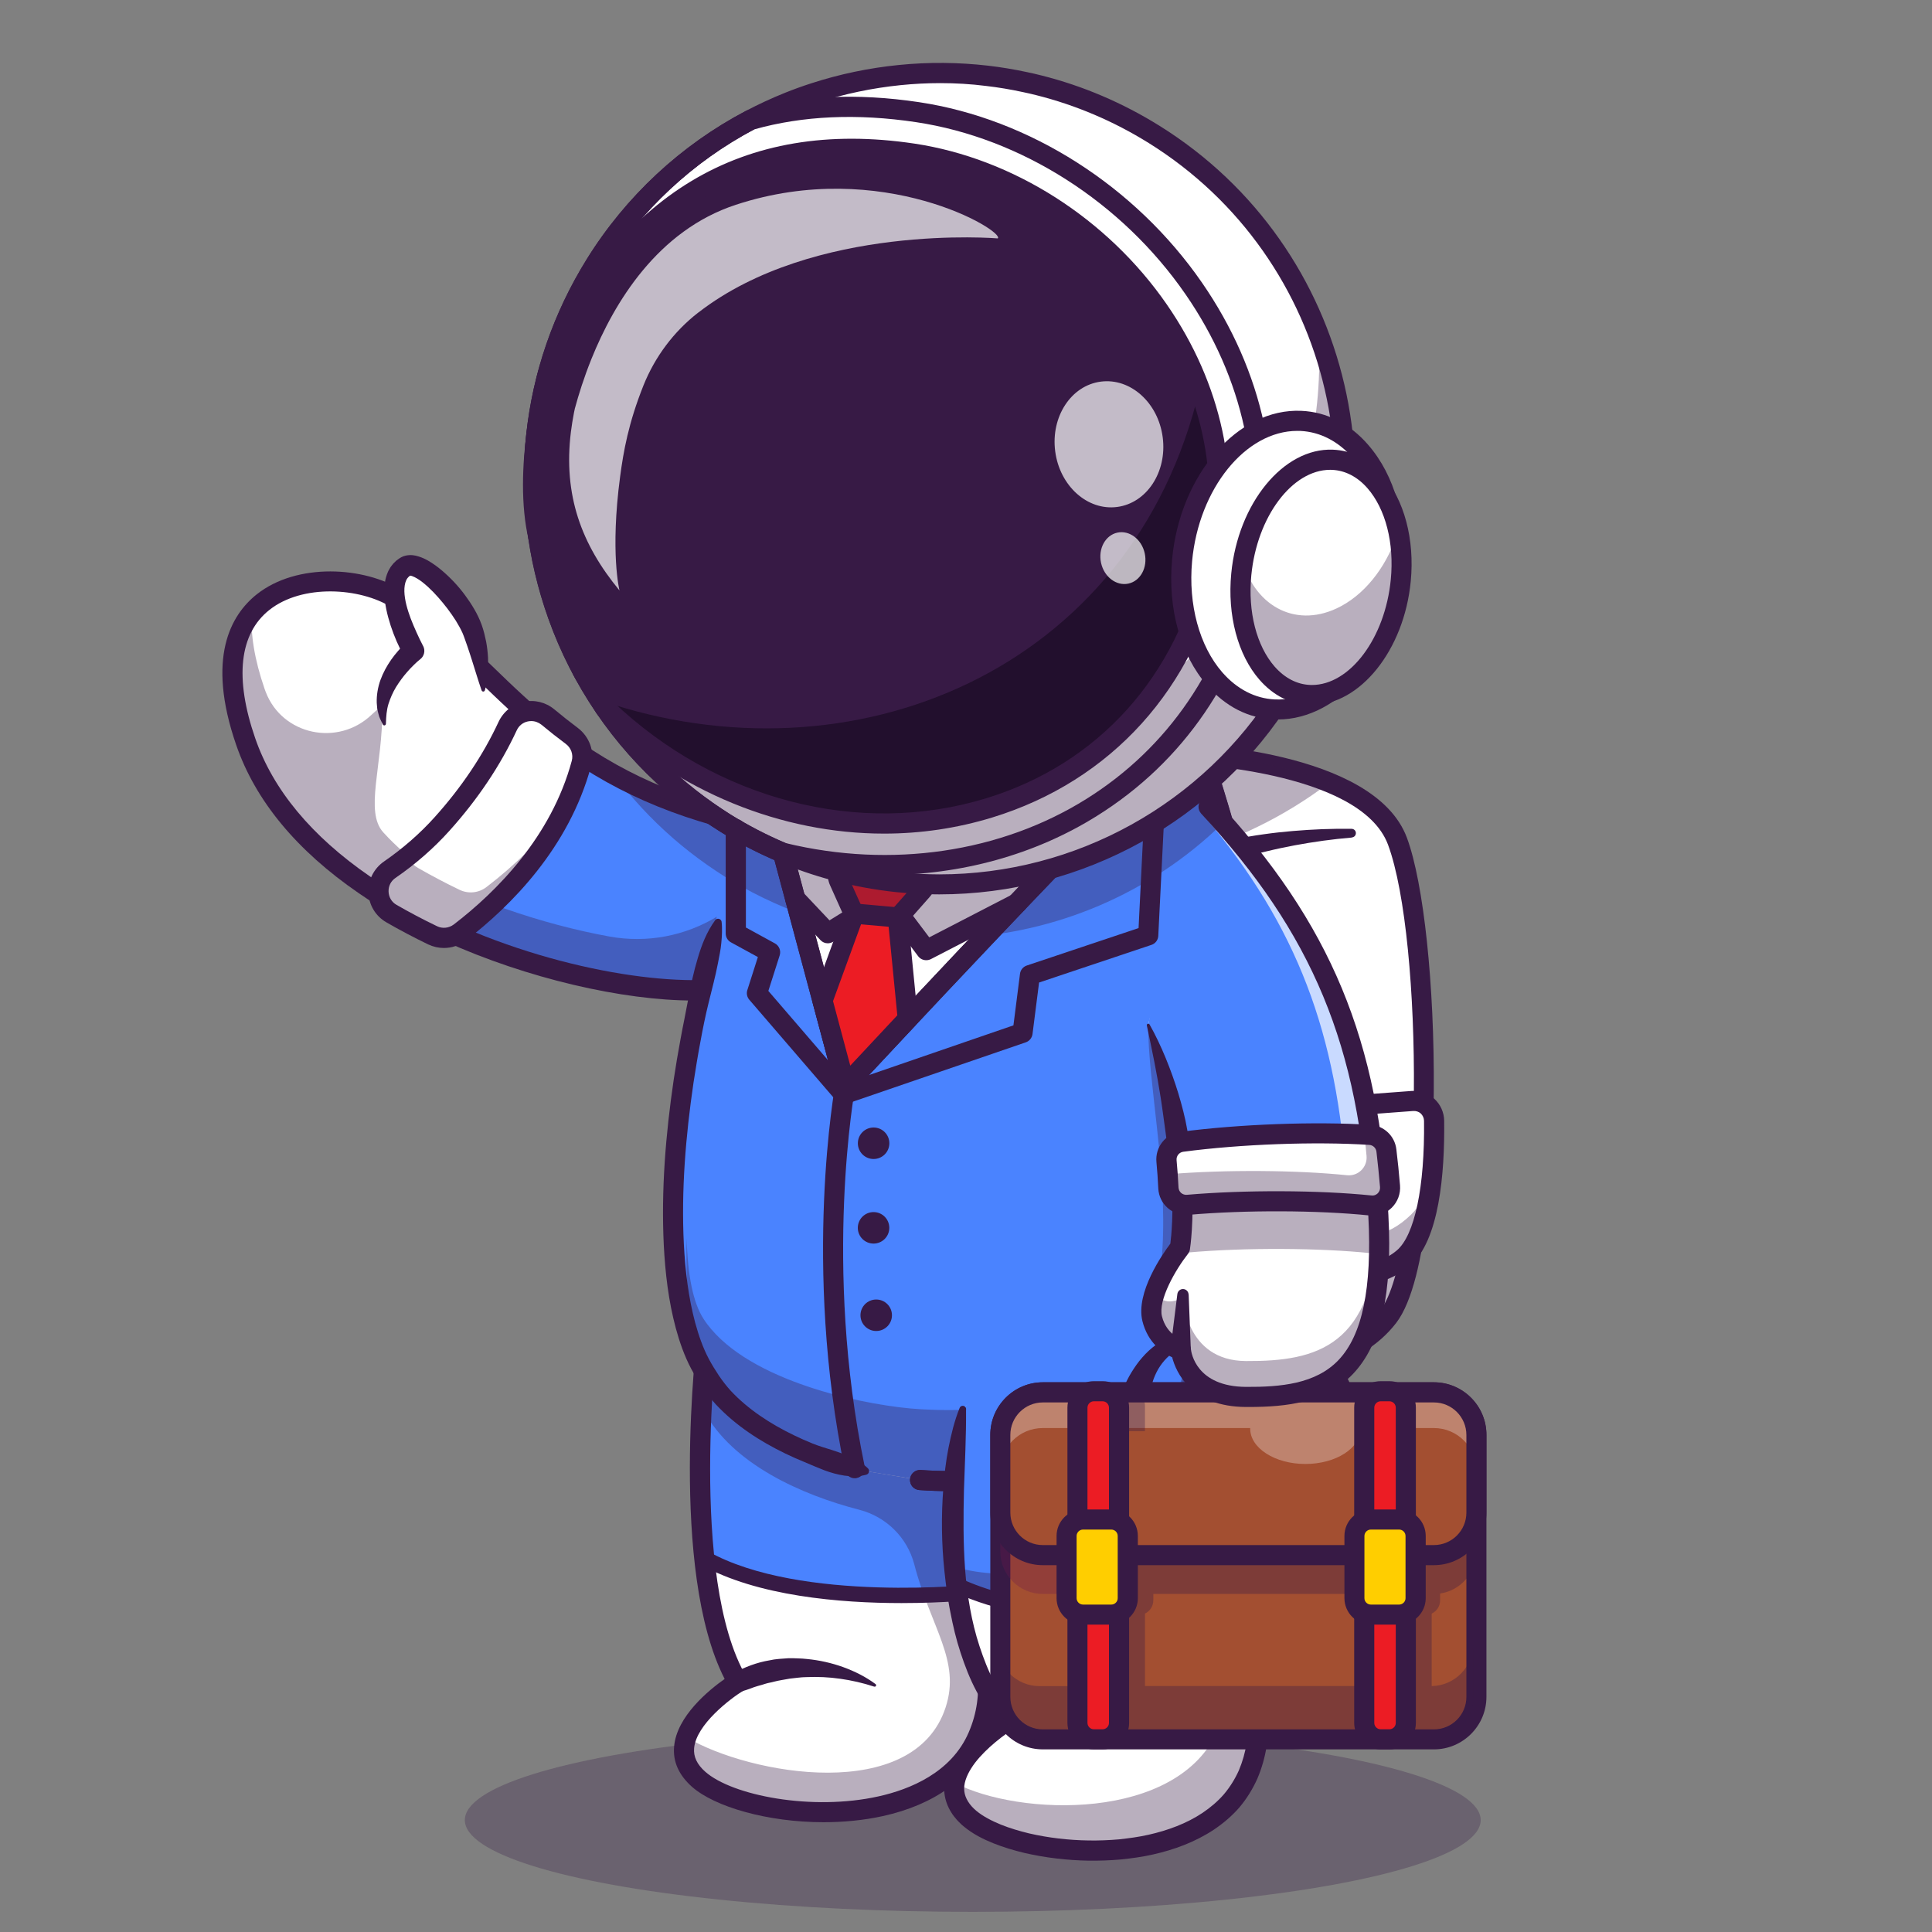<?xml version="1.0" encoding="utf-8"?>
<!-- Generator: Adobe Illustrator 27.0.0, SVG Export Plug-In . SVG Version: 6.00 Build 0)  -->
<svg version="1.1" id="Layer_1" xmlns="http://www.w3.org/2000/svg" xmlns:xlink="http://www.w3.org/1999/xlink" x="0px" y="0px"
	 viewBox="0 0 4000 4000" style="enable-background:new 0 0 4000 4000;" xml:space="preserve">
<rect x="0" y="0" width="4000" height="4000" fill="#808080" stroke="none"/>
<style type="text/css">
	.st0{opacity:0.3;}
	.st1{fill:#371A45;}
	.st2{fill:#FFFFFF;}
	.st3{opacity:0.35;}
	.st4{fill:#4A83FF;}
	.st5{fill:none;stroke:#293856;stroke-width:41.652;stroke-linecap:round;stroke-linejoin:round;stroke-miterlimit:10;}
	.st6{fill:#32B1D1;}
	.st7{fill:#575B5A;}
	.st8{fill:#A34F31;}
	.st9{fill:#6B184E;}
	.st10{fill:#BF943D;}
	.st11{fill:#EC1C24;}
	.st12{fill:#FFCE00;}
	.st13{opacity:0.7;}
	.st14{fill:#220F2D;}
</style>
<g>
	<g>
		<g class="st0">
			<ellipse class="st1" cx="2014" cy="3768.3" rx="1051.6" ry="190"/>
		</g>
		<g>
			<g>
				<path class="st2" d="M1647.1,1724.3l-99,313.6c-151.8,42.9-531.8-25.3-793.8-206c-113-77.9-204.1-176.6-245.5-296.4
					c-121.3-350.4,192.1-371.7,312.8-295.6c93.9,59.2,163,137.9,247.7,215.7C1190.7,1567.4,1343.8,1677.1,1647.1,1724.3z"/>
			</g>
			<g class="st3">
				<path class="st1" d="M1581.9,1930.9l-33.8,107c-151.8,42.9-531.8-25.3-793.8-206c-113-77.9-204.1-176.6-245.5-296.4
					c-45-129.9-30.1-214.6,12.4-265.8c-2.5,42.9,5.3,95,26.9,157.4c0.7,1.8,1.3,3.7,2.1,5.6c34.3,89.5,149.7,113.4,219,47.2
					c13.4-12.8,22.4-19.2,22.4-13.2c0.8,119.6-37.3,213.7,2.1,256.8C1005.5,1955.8,1426.4,1970.7,1581.9,1930.9z"/>
			</g>
			<g>
				<path class="st4" d="M1647.1,1724.3l-45.7,144.4l-53.3,169.2c-26.2,7.4-59.3,11.5-97.4,12.3c-182.2,3.7-479.7-68.7-696.4-218.2
					c177.7-88.2,270.9-262.2,315-376.3c56.6,52,120.3,103.7,202.7,149c74.7,40.8,165,76.3,279.7,101.7
					C1581.6,1713.1,1613.5,1719.1,1647.1,1724.3z"/>
			</g>
			<g class="st3">
				<path class="st1" d="M1647.1,1724.3l-99,313.6c-151.8,42.9-531.8-25.3-793.8-206c27.9-13.8,53.7-29.9,77.6-47.3
					c135.7,77.6,291.7,129,428.9,154.2c158.7,29.2,314.4-64.4,363-218.4l0,0C1631.3,1721.8,1639.2,1723,1647.1,1724.3z"/>
			</g>
			<g>
				<path class="st1" d="M1435.7,2071.5c-145.8,0-344.7-45.7-515.2-122.9c-65.3-29.6-125.4-63.1-178.2-99.7
					C614,1760.7,528.7,1657.5,489,1542.3c-62.3-180.3-11.2-269.1,42.7-311.9c83.2-66,222.8-57.5,300.9-8.1
					c70.6,44.5,126.4,98.6,185.6,156c21,20.3,42.8,41.5,65.5,62.2c43.2,39.7,81.7,70.8,121.2,98.1c122.1,84.3,263.6,136.7,445.4,165
					c11.3,1.8,19.2,12.4,17.3,23.7c-1.8,11.3-12.3,19.2-23.7,17.3c-188.2-29.3-335.2-84-462.7-171.9c-41.1-28.3-81-60.7-125.6-101.7
					c-23-21.1-45-42.4-66.3-63c-57.5-55.8-111.9-108.5-178.8-150.7c-64.8-40.8-184.6-48.7-252.9,5.6
					c-62.2,49.3-72.3,141.1-29.2,265.6c36.8,106.6,116.7,202.8,237.5,286c50.9,35.1,108.5,67.4,171.7,96
					c236.5,107.2,493.2,138.7,604.7,107.1c11.1-3.1,22.6,3.3,25.7,14.3c3.1,11.1-3.3,22.6-14.3,25.7
					C1521.1,2067.1,1480.9,2071.5,1435.7,2071.5z"/>
			</g>
			<g>
				<path class="st2" d="M1203.6,1580.7c-42.9,158.9-153.8,274.7-251.9,350c-16.2,12.4-37.8,14.6-56.2,5.7c-29.1-14-57.7-29-85.4-45
					c-34-19.7-35.9-68.3-3.5-90.7c37.2-25.7,74.3-57,108.5-95c66.9-74.5,109.2-145.4,135.7-202.4c15-32.1,56.1-41.6,83.3-18.9
					c15.7,13,32,26,49,38.6C1201.1,1536.5,1209.5,1559.2,1203.6,1580.7z"/>
			</g>
			<g class="st3">
				<path class="st1" d="M1170.4,1670.8c-53.5,113.5-140.1,199.7-218.6,260c-16.2,12.4-38,14.6-56.2,5.9c-29.1-14-57.7-29.1-85.4-45
					c-34-19.7-35.9-68.3-3.5-90.7c12.5-8.6,25-17.9,37.3-27.9c4.3,9.7,11.6,18.3,21.9,24.1c27.8,16,56.3,31,85.4,45
					c18.4,8.9,40,6.7,56.2-5.9C1062.5,1794.1,1121.6,1739,1170.4,1670.8z"/>
			</g>
			<g>
				<path class="st1" d="M919,1962.7c-11,0-22.2-2.5-32.5-7.4c-30-14.5-59.2-29.9-86.7-45.8c-22.2-12.8-36-35.7-37-61.4
					c-1-25.7,11-49.8,32.1-64.4c39.1-27,74.5-57.9,104.9-91.7c55.8-62,100.3-128.4,132.3-197.2c9.9-21.3,28.7-36.4,51.5-41.6
					c22.7-5.1,46,0.5,64,15.4c16.3,13.6,32.1,26,48.1,38c25,18.7,36.1,49.8,28,79.7l0,0c-45.7,169-166.3,289.7-259.3,361.1
					C951.1,1957.5,935.1,1962.7,919,1962.7z M1099.9,1492.9c-2.5,0-4.8,0.3-7.3,0.8c-10.2,2.2-18.5,9-22.8,18.5
					c-33.8,72.7-80.5,142.4-139,207.5c-32.6,36.3-70.3,69.3-112.2,98.1c-9.5,6.5-14.6,17-14.1,28.4c0.5,11.5,6.4,21.4,16.3,27.1
					c26.7,15.4,54.9,30.3,84,44.3c11.3,5.5,24.5,4,34.6-3.5c87.9-67.4,201.8-181,244.4-338.9l0,0c3.5-13.2-1.4-27-12.7-35.3
					c-16.7-12.4-33-25.3-50-39.4C1114.8,1495.5,1107.5,1492.9,1099.9,1492.9z M1203.6,1580.7L1203.6,1580.7L1203.6,1580.7z"/>
			</g>
			<g>
				<path class="st2" d="M2874.3,2726.2c-119.7,156.1-431.6,102-431.6,102l-2.7-1055.2l-0.5-213.1c0,0,177.9,4.7,313.1,60.5
					c65.1,26.9,120.4,65.6,141,121.4C2965.2,1935.7,2972.6,2597.8,2874.3,2726.2z"/>
			</g>
			<g class="st3">
				<path class="st1" d="M2947.2,2182.1c4.2,231.4-17.7,471.9-72.9,544.1c-119.7,156.1-431.6,102-431.6,102l-3.3-1268.4
					c0,0,3.3,0.1,9.4,0.4l2.5,988.8c0,0,311.9,54.1,431.6-102C2915.4,2404.8,2936.2,2304.5,2947.2,2182.1z"/>
			</g>
			<g>
				<path class="st1" d="M2565.3,2858.3c-68.9,0-121-8.7-126.3-9.7c-11.3-2-18.9-12.8-17-24.1c2-11.3,12.8-18.9,24.1-17
					c3,0.5,300.9,50.1,411.5-94.2c91.2-118.8,89.2-767.2,16.2-964.3c-58-156.4-431.4-168.4-435.1-168.5
					c-11.5-0.3-20.6-9.9-20.2-21.4c0.3-11.5,10-20.3,21.4-20.2c16.6,0.4,405.3,12.9,473,195.7c34.8,93.9,57.1,304.6,55.6,524.1
					c-0.8,114.9-10,391.8-77.7,480.1C2814.7,2838,2670.4,2858.3,2565.3,2858.3z"/>
			</g>
			<g>
				<path class="st2" d="M2924.4,2279.4l-212.6,15.9c-18.9,1.4-34.6,15.4-38,34.2c-12.4,68.6-32.9,228.4,33.9,281.2
					c55.3,43.8,145.3,38.6,197.9-5.9c59-49.8,64.7-206.6,63.8-284.2C2969,2296.4,2948.4,2277.6,2924.4,2279.4z"/>
			</g>
			<g class="st3">
				<path class="st1" d="M2673.8,2329.5c-12.4,68.6-32.9,228.4,33.9,281.2c55.3,43.8,145.2,38.7,197.9-5.9
					c36.3-30.7,52.3-101.9,59.2-170.1c-9.5,34-24.7,61.8-43.3,80c-107.1,104.1-187-18.7-187-18.7s-13.8,29.7-24.9,31.4
					c-46.3,7-36.7-137.7-30-212.6C2676.7,2319.4,2674.7,2324.2,2673.8,2329.5z"/>
			</g>
			<g>
				<path class="st1" d="M2801.2,2662c-38.7,0-77.1-11.6-106.6-34.8c-73-57.8-57.3-213.5-41.5-301.3c5.1-28,28.4-49,57-51.3
					l212.6-15.9l0,0c17.1-1.3,34.3,4.7,47,16.3c12.7,11.6,20.1,28.2,20.3,45.4c1.3,108.5-9.9,248.6-71.1,300.4
					C2886.7,2648.1,2843.7,2662,2801.2,2662z M2925.8,2300.2l-212.6,15.9c-9.5,0.8-17.3,7.7-19,17.1
					c-23.9,131.6-14,229.3,26.3,261.1c46.3,36.7,124.8,34,171.5-5.5c36.9-31.3,58-131.5,56.3-268.2c-0.1-5.9-2.5-11.2-6.8-15.3
					C2937.3,2301.6,2931.8,2299.8,2925.8,2300.2L2925.8,2300.2z"/>
			</g>
			<g>
				<path class="st1" d="M2753.2,2452.4c2.3,26.6,2.2,52,3.9,77.3c1.6,25.2,4.4,50,10.6,73.3c6.1,23.2,15.8,45,30.3,61.3
					c14.3,16.4,33.7,26.9,55.3,32.1h0.1c11.2,2.6,18.1,14,15.4,25c-2.6,11.2-14,18.1-25,15.4c-0.4-0.1-0.9-0.3-1.3-0.4
					c-14-4.3-27.7-10.4-40.2-18.7c-12.5-8.2-23.6-18.7-32.6-30.3c-18.1-23.5-27.7-51-33-77.6c-5.2-26.7-6.5-53.3-6.5-79.6
					c-0.1-26.1,1.6-52,0.9-76.7v-0.3c-0.1-6.1,4.7-11.2,10.7-11.3C2747.9,2442.2,2752.7,2446.7,2753.2,2452.4z"/>
			</g>
			<g>
				<path class="st1" d="M2798.7,1734.1c-19.6,1.6-39.5,3.8-59.1,6.5c-19.7,2.7-39.3,5.9-58.8,9.5c-19.4,3.7-38.9,7.7-58,12.4
					c-19.2,4.4-38.1,9.9-56.9,15.5l-0.4,0.1c-11.1,3.3-22.7-3-26-14c-3.3-11.1,3-22.7,14.1-26c0.7-0.1,1.3-0.4,2-0.5
					c20.2-3.9,40.3-7.6,60.5-10.3c20.2-2.9,40.4-5.1,60.7-6.8c20.2-1.7,40.4-3,60.8-3.8s40.4-1,60.9-0.7c5,0.1,8.9,4.2,8.7,9.1
					c-0.1,4.7-3.7,8.3-8.2,8.7H2798.7z"/>
			</g>
			<g class="st3">
				<path class="st1" d="M2752.4,1620.3c-93.1,70.8-199.6,122.6-312.5,152.5l-0.5-213.1C2439.3,1559.8,2617.2,1564.5,2752.4,1620.3z
					"/>
			</g>
			<g>
				<path class="st2" d="M2024.7,3594.9c-90.9,210.7-480.1,176-578.4,88.8c-100.6-89.3,81.3-201,81.3-201
					c-38.1-64.6-58.8-156.7-69.1-253.7c-11.9-110.1-10.4-226.4-5.9-316.3c4.7-92.6,12.5-157,12.5-157l573.7-310.4
					c-0.4,116.7-20,216.7-37.4,296.6c-37.3,170.1-34.8,300.9-19.8,407.7c7.3,51.9,17.6,98.1,27.8,140.5
					C2038.4,3409.7,2066.5,3498.1,2024.7,3594.9z"/>
			</g>
			<g>
				<path class="st4" d="M1981.8,3149.6c7.3,51.9,17.6,98.1,27.8,140.5c-257.5,45.1-454.6-18.1-551-61
					c-11.9-110.1-10.4-226.4-5.9-316.3c4.7-92.6,12.5-157,12.5-157l573.7-310.4c-0.4,116.7-20,216.7-37.4,296.6
					C1964.3,2911.9,1966.7,3042.8,1981.8,3149.6z"/>
			</g>
			<g class="st3">
				<path class="st1" d="M1993.9,2778.6c-2.2,12.1-4.4,23.9-6.4,35.6C1989.5,2802.6,1991.6,2790.8,1993.9,2778.6z"/>
			</g>
			<g>
				<path class="st1" d="M1705,3772.7c-116.2,0-225.7-32-272.4-73.4c-27.3-24.3-39.8-52.4-36.9-83.6
					c5.5-62.6,72.1-116.7,104.6-139.6c-115.3-225.3-58.2-702-55.7-722.8c1.4-11.5,11.7-19.6,23.2-18.1c11.5,1.4,19.6,11.7,18.1,23.2
					c-0.7,5.1-60.9,509,59.7,713.9c5.7,9.8,2.6,22.4-7,28.3c-26.7,16.4-97.2,69.9-101.5,118.8c-1.6,17.6,6,33.7,23.1,48.8
					c55.6,49.3,220.8,81.7,358.7,51c65.3-14.5,150.8-49.3,186.7-132.5c35.3-81.8,16.8-156.8-8.7-260.7
					c-34-138.4-76.6-310.7-15.8-588.4c18.9-86.6,36.5-182.1,36.9-292.3c0-11.5,9.4-20.7,20.9-20.7c0,0,0,0,0.1,0
					c11.5,0,20.7,9.4,20.7,20.9c-0.4,114.1-18.4,212.1-37.8,301c-58.7,268.3-17.6,435.4,15.5,569.6c26.5,107.6,47.3,192.5,6.5,287.2
					c-33.9,78.7-108.7,132.9-215.9,156.7C1787.9,3768.8,1746,3772.7,1705,3772.7z"/>
			</g>
			<g>
				<path class="st1" d="M1866.5,3319c-126.5,0-299.1-14.1-416-79.8c-7.6-4.2-10.2-13.7-6-21.3c4.2-7.6,13.7-10.2,21.3-6
					c191.5,107.6,557,68.5,560.6,68.1c8.6-0.9,16.3,5.2,17.2,13.8c0.9,8.6-5.2,16.3-13.8,17.2
					C2023.6,3311.9,1956.8,3319,1866.5,3319z"/>
			</g>
			<g>
				<path class="st5" d="M1930.9,2892.1"/>
			</g>
			<g>
				<path class="st6" d="M1801.2,1944.3"/>
			</g>
			<g class="st3">
				<path class="st1" d="M1444.2,2248.1c-13.6,121.6-21.4,227-23,314.9C1419,2481.1,1426.9,2375.4,1444.2,2248.1z"/>
			</g>
			<g class="st3">
				<path class="st1" d="M2651,2399.6c-0.5-47.2-3.4-98-8.7-151.6C2648.7,2302.5,2651.6,2353.3,2651,2399.6z"/>
			</g>
			<g>
				<path class="st2" d="M1904.9,3064.3c206.2,14.5,362.9-49.4,416.5-73.3c137.7-61.3,243.5-172.4,295.3-319.2
					c80-226.6,22.4-727.4-194.6-1296.2l-705.7-44.9c-321.1,613.6-392.4,1284.8-260.1,1505.6c13.3,22.3,28,43.7,46.4,62.7
					c75.7,78.1,195.3,124.2,292.2,147.1"/>
			</g>
			<g>
				<path class="st4" d="M2648.9,2491.3c-4.3,71.3-15.1,132.1-32.2,180.5c-51.8,146.7-157.6,257.9-295.3,319.1
					c-53.6,23.9-210.3,87.8-416.5,73.3l-110.1-18c-96.8-23.1-216.5-69.1-292.2-147.1c-18.4-19-33-40.4-46.3-62.7
					c-80.3-134-85.6-433.8-5.6-786.1c16.8-74.1,28.8-147.4,53.3-225c12-38.3,33.7-79.8,47.6-118.7
					c44.9-124.7,99.7-251.4,164.6-375.7l705.7,45c42.9,112.6,79.7,222.4,110.2,328.1c0,0.1,0,0.1,0,0.3
					C2623.6,2018,2660.9,2294.6,2648.9,2491.3z"/>
			</g>
			<g>
				<path class="st1" d="M1494,1908.5c0.9,7.6,1,14.9,0.8,22.2c-0.1,7.3-0.8,14.3-1.4,21.5c-1.3,14.2-4.2,27.9-6.9,41.7
					c-5.3,27.7-12.7,54.7-19.3,81.9c-6.8,27.3-12.3,54.8-17.3,82.3c-5.2,27.5-9.7,55.3-14,83c-16.3,110.9-25.6,223-20.1,334.2
					c2.9,55.4,9.4,110.7,23.5,163.3c7.2,26.2,16,51.8,28.3,75c6,11.2,13.3,23.2,20.7,34.3c7.6,11.1,15.5,21.5,24.3,31.2
					c35.9,38.6,82.3,68.9,131.5,92.6c12.3,6,24.9,11.5,37.6,16.7c12.7,5.2,26,9.1,39.1,13.2c13.2,4.2,26.1,8.7,38.9,14.5
					c6.4,2.9,12.7,6,18.8,9.9c6.1,3.9,12.3,8,18.1,13.7l0.3,0.3c3.1,3,3.1,8.1,0.1,11.2c-1,1-2.3,1.7-3.7,2.1
					c-15.7,4.2-30.5,3.9-45,1.8c-14.5-2.2-28.4-6.1-42-11.2c-13.6-5.2-26.9-11.1-40.3-16.7c-13.4-5.5-26.7-11.3-39.9-17.7
					c-52.4-25.4-102.8-57.7-144.3-102.1c-10.3-11.3-19.4-23.5-27.8-35.7c-8.3-12.4-15.8-24.5-23.2-38.2
					c-14.1-26.9-23.9-55.2-31.6-83.5c-15.3-56.9-21.9-114.5-24.9-172c-5.6-115,3.9-229.6,20.5-342.4c4.3-28.2,8.9-56.3,14.2-84.4
					c2.6-14.1,5.2-28,8.1-42l8.1-42c5.2-28,11.1-56,19.4-83.3c8.1-27.4,18.3-54.3,36.1-78.7c2.5-3.3,7-4,10.3-1.6
					C1492.7,1904.7,1493.7,1906.5,1494,1908.5L1494,1908.5z"/>
			</g>
			<g>
				<path class="st1" d="M1965.9,3087.2c-20.3,0-41.2-0.7-62.5-2.2c-11.5-0.8-20.1-10.7-19.3-22.2s10.7-20.1,22.2-19.3
					c175.4,12.3,317.9-32.1,406.6-71.6c134.5-59.9,235.4-168.9,284.1-307c70-198.4,38.2-667.1-189.7-1269.3l-692.4-44.1
					c-11.5-0.8-20.2-10.7-19.4-22c0.8-11.5,10.6-20.2,22-19.4l705.7,44.9c8.1,0.5,15.3,5.7,18.1,13.3
					c204.3,535.2,282.7,1061.8,194.9,1310.5c-52.6,149.1-161.5,266.7-306.5,331.2C2247.6,3046.5,2121.3,3087.2,1965.9,3087.2z"/>
			</g>
			<g>
				<path class="st1" d="M1965.9,3087.2c-20.3,0-41.1-0.7-62.5-2.2c-11.5-0.8-20.1-10.7-19.3-22.2s10.7-20.1,22.2-19.3
					c175.4,12.3,317.9-32.1,406.6-71.6c134.5-59.9,235.4-168.9,284.1-307c77.2-218.7,19-671.9-148-1154.4
					c-3.8-10.8,2-22.7,12.9-26.5c10.8-3.8,22.7,2,26.5,12.9c170.1,490.8,228.1,954.7,148,1181.9
					c-52.6,149.1-161.5,266.7-306.5,331.2C2247.6,3046.5,2121.3,3087.1,1965.9,3087.2z"/>
			</g>
			<g>
				<path class="st1" d="M1809.6,3491.9c-23-7.6-46.6-12.9-70-16.2c-23.5-3.4-47-4.4-70-3.4c-11.6,0-23,2.1-34.3,3.1
					c-11.2,2.2-22.4,3.5-33.4,6.5c-5.5,1.6-11.1,2.2-16.4,3.9c-5.3,1.7-10.8,3.4-16.3,4.8c-5.5,1.4-10.8,3.5-16,5.5
					c-5.3,2-10.8,3.7-16.3,5.3l-2,0.7c-11,3.3-22.6-3-25.8-14c-2.9-9.7,1.6-19.7,10-24.3c23-12.3,47.9-21.9,73.8-26.2
					c12.8-3,26-3.4,39-4.4c6.5-0.3,13,0.1,19.6,0.3c6.5,0,12.9,0.7,19.4,1.3c25.8,2.5,51,8.2,74.9,16.8c23.9,8.7,46.6,20,66.9,35.1
					c1.3,1,1.6,2.9,0.7,4.2c-0.8,1-2.1,1.4-3.4,1L1809.6,3491.9z"/>
			</g>
			<g class="st3">
				<path class="st1" d="M2651,2399.6c-1.2,79.4-273.9-332.1-273.9-277.4c0,119.7,39.5,299.2,29.6,462.9c-2.6,42-6.5,82-10.4,117.7
					c-8.9,79.8-30.4,138.5-74.7,154.7c-47.3,17.3-175.2,60.3-346.4,61.8c-22.6,0.3-45.9-0.3-70-1.7c-100.7-5.7-335-50.9-432.5-165.5
					c-5.9-6.9-11.3-14-16-21.4c-21.5-33-33-89.5-35.1-167.6c-2.6,131.5,8.7,224,35.1,273.4c0.4,0.7,0.8,1.3,1.2,2
					c-1.7,21.7-3.4,46.7-4.7,74.3c1.2,2.5,2.3,5,3.5,7.2c59.7,111.9,204.5,175.4,322.3,205.8c55.6,14.3,99.4,57.4,113.9,113
					c34.2,131.6,96.9,198.9,64.8,296.5c-65.5,199-403.7,140-536.4,61.7c-9.9,28.4-6.3,58.7,25.4,86.9
					c98.2,87.1,487.4,121.8,578.4-88.8c56.5-131-15-246.9-43-445.2c-1.7-11.9-3.1-24-4.6-36.5c-0.4-2.9-0.7-5.9-0.9-8.7
					c-0.4-3.1-0.7-6.3-0.9-9.5c-0.4-3.7-0.7-7.3-0.9-11c-0.4-5.6-0.8-11.2-1.2-17c0-0.3,0-0.4,0-0.7c172-1.6,300.5-54.3,348-75.4
					c137.7-61.3,243.5-172.4,295.3-319.1C2640.7,2603.8,2652.3,2511.2,2651,2399.6z"/>
			</g>
			<g>
				<path class="st2" d="M2583.8,3673.3c-90.9,210.7-480.1,176-578.4,88.8c-100.6-89.3,81.3-201,81.3-201
					c-64-74.9-94.4-178-107-279.9c-22.8-185.1,13.4-366,13.4-366l604.7-391.6c-0.4,116.9-19.8,216.7-37.4,296.7
					c-44.2,202.3-32.5,349.1-9.9,466.2C2582.1,3450.4,2634.5,3555.8,2583.8,3673.3z"/>
			</g>
			<g>
				<path class="st4" d="M2560.6,2820.4c-44.2,202.3-32.5,349.1-9.9,466.2c-348,121.8-565.2-2-570.8-5.2
					c-22.8-185.1,13.4-366,13.4-366l230.1-179.6l374.6-212C2597.6,2640.5,2578,2740.4,2560.6,2820.4z"/>
			</g>
			<g class="st3">
				<path class="st1" d="M2560.6,2820.4c-44.2,202.3-32.5,349.1-9.9,466.2c-348,121.8-565.2-2-570.8-5.2
					c-1.6-12.4-2.7-24.9-3.8-37.3c0.9,0.3,2,0.5,2.9,0.8c220.8,60.7,444.1-94.2,462.5-322.4c4.3-53.1,12.7-110.7,26.5-173.7
					c10.7-48.9,22.2-105,29.5-168l100.7-57C2597.5,2640.5,2578,2740.4,2560.6,2820.4z"/>
			</g>
			<g class="st3">
				<path class="st1" d="M2560.6,2821.5c-106.2,485.4,110.2,651.4,23.2,853.1c-90.9,210.7-480.1,176-578.4,88.8
					c-26.3-23.5-33.3-48.4-29.2-72.4c132.1,69.7,463.2,81.7,546-110.5c29.9-69.4-150.9-204.1-152.2-354.9
					c-1-126.3,34.3-255.4,71.3-355.3c29.9-80.3,48.1-330.7,209.1-418.3c-2.2,85.7-13,158.2-32.1,214.4c-9.3,3-19.7,6-31.3,9
					C2580,2729.6,2570,2778.5,2560.6,2821.5z"/>
			</g>
			<g>
				<path class="st1" d="M2000.1,2917.8c0.4,56.2-2.5,111.4-4.3,166.4c-1.3,55-1.7,110.1,2.3,164.6c2,27.3,5.5,54.4,10.3,81.1
					c4.8,26.7,11.2,53.2,19.7,78.8c8.5,25.6,18,50.7,30.7,74.2c12.4,23.5,27,45.7,43.8,65.7c7.4,8.9,6.3,22.2-2.6,29.6
					c-0.7,0.7-1.4,1.2-2.2,1.6l-0.1,0.1c-8,5-16.7,11.2-24.7,17.3c-8.1,6.3-16,12.8-23.5,19.6c-14.9,13.7-28.8,28.4-38.7,44.3
					c-10,15.8-16.2,32.7-14.3,47.5c1.7,14.6,10.8,28.8,25,40.6c13.8,11.5,31.8,20.7,50.3,28.3c18.8,7.6,38.5,13.4,58.6,18.3
					c40.3,9.3,82,14.1,123.8,14.7c20.9,0.3,41.6-0.5,62.3-2.3c20.6-2.2,41.2-5,61.3-9.5c40-9,78.9-23.3,112-45.4
					c16.4-11.1,31.6-23.9,44.3-38.6c12.5-14.9,22.8-31.4,30.8-49.2c15.5-36.7,21.5-76.3,18.4-116.9c-2.9-40.6-12.5-81.9-22.6-123.5
					c-10.2-41.7-20.9-83.9-29.2-126.9c-8.5-42.9-14.9-86.5-18.4-130.3c-3.5-43.8-4.2-87.9-2.2-131.7s6.5-87.5,12.9-130.8
					c6.7-43.2,16.2-86.5,24.9-128c8.6-41.9,13.4-84.1,19.4-126c6-42,11.2-83.7,23-126.4l0,0c1-3.8,5-6.1,8.9-5
					c2.6,0.7,4.4,2.7,5.1,5.1c11.3,43.4,11.1,87.9,7,131.6c-4,43.7-13.8,86.5-22.4,129.1c-9,42.9-18,83.9-24.5,125.9
					c-6.3,42-10.6,84.1-12.5,126.4c-4,84.5,3.3,169,19.8,252.3c8.1,41.6,18.5,83.1,28.8,125.1c10.2,42,20.5,85,23.6,130.6
					c1.7,22.7,1,46-2.5,69c-3.5,23-10,45.7-19,67c-9.7,21.7-22.2,42-37.4,60c-15.5,17.9-33.7,33.1-52.8,46
					c-38.9,25.7-82.3,41.6-126.1,51.4c-21.9,5-44.2,8-66.4,10.3c-22.3,2-44.6,2.7-66.8,2.5c-44.5-0.8-89-5.9-132.5-15.9
					c-21.8-5.2-43.4-11.6-64.7-20.1c-21.3-8.6-42.3-19-61.7-35.1c-2.5-1.8-4.7-4.2-7-6.4c-2.2-2.2-4.6-4.3-6.7-6.8
					c-4.2-5-8.5-9.9-11.9-15.8c-7.2-11.3-12.4-24.8-14-38.9c-1.7-14.1,0.4-28,4.3-40.4c3.9-12.5,9.7-23.7,16.2-34
					c13-20.6,29.2-37.4,46-52.8c8.5-7.7,17.2-14.9,26.2-21.8c9.1-6.9,18-13.3,28.2-19.7l-5,31.3c-19.2-22.8-35.3-47.6-49.2-73.6
					c-14-26-24.4-53.2-33.4-80.7c-9.1-27.5-15.7-55.7-21.1-83.9c-2.9-14.1-5-28.3-7.2-42.4c-1.7-14.2-3.8-28.4-5.1-42.7
					c-6-56.9-6.7-114.1-2.3-170.7c2.1-28.3,5.3-56.6,10.8-84.5c5.6-27.9,12.1-55.4,23-82.4c1.4-3.7,5.6-5.3,9.1-3.9
					c2.7,1,4.4,3.8,4.4,6.5L2000.1,2917.8z"/>
			</g>
			<g>
				<path class="st1" d="M2262,3352.9c-92.7,0-195.3-14-288.9-57.7c-7.8-3.7-11.2-12.9-7.6-20.7c3.7-7.8,12.9-11.2,20.7-7.6
					c241.2,112.6,557,14.6,560.1,13.6c8.2-2.6,17,2,19.6,10.2c2.6,8.2-2,17-10.2,19.6C2547.4,3313.2,2418.9,3352.9,2262,3352.9z"/>
			</g>
			<g>
				<path class="st1" d="M2400.5,3602.5c-3.9,0-8-1.2-11.5-3.5c-5.2-3.5-129-83.2-294.5-17.1c-10.7,4.3-22.8-0.9-27.1-11.6
					c-4.3-10.7,0.9-22.8,11.6-27c186.7-74.5,327.1,17.2,333,21.1c9.5,6.4,12.1,19.3,5.7,29
					C2413.8,3599.2,2407.2,3602.5,2400.5,3602.5z"/>
			</g>
			<g>
				<g>
					<path class="st7" d="M2604.1,2759.6"/>
				</g>
				<g>
					<path class="st1" d="M2748.7,2888.1c0.1-0.3,0-1.7,0-2.7l-0.4-3.4c-0.3-2.3-0.8-4.7-1.2-7.2c-1-4.8-2.3-9.5-3.8-14.3
						c-3-9.5-7.3-18.5-12.1-27.1c-10.2-17-24.4-31.4-42.1-40.4c-4.4-2.3-8.9-4.2-14.2-6.1c-5.1-2.1-10.2-3.8-15.4-5.6
						c-10.3-3.5-20.9-6.5-31.4-9.1c-10.6-2.6-21.3-4.6-32.1-6c-10.6-1.3-21.9-2.2-31.7-2.1h-0.4h-0.5c-9.8,0-21,0.9-31.6,2.3
						c-10.7,1.6-21.4,3.7-32,6.3c-10.6,2.6-21,5.7-31.3,9.4c-5.1,1.8-10.3,3.7-15.3,5.7c-5.2,2.1-9.7,3.9-14,6.3
						c-17.5,9.1-31.2,23.7-41.2,40.4c-4.8,8.5-8.9,17.5-11.7,26.9c-1.4,4.7-2.6,9.4-3.7,14.2c-0.4,2.3-0.8,4.7-1,7l-0.4,3.4
						c0,0.9-0.1,2.5,0,2.6c24.4,12,34.4,41.5,22.4,65.9c-12,24.4-41.5,34.4-65.9,22.4c-21.9-10.8-32.2-35.9-25.3-58.6l12.7-41.3
						c0.8-2.6,1.3-3.8,2.1-5.5l2-4.7c1.3-3,2.7-6,4.2-8.9c2.9-5.7,5.9-11.5,9.3-16.8c6.7-10.8,14-21.4,22.4-30.8
						c16.6-19.2,37.8-35.1,61.6-44.1c5.9-2.3,12-4.2,17.5-5.6c5.6-1.6,11.1-3,16.7-4.4c11.2-2.7,22.4-5.2,33.8-7.3
						c11.3-2,22.7-3.9,34.3-5c11.7-1.2,22.8-2.1,35.5-1.8h-1c12.7-0.3,23.7,0.8,35.3,2.1c11.5,1.2,22.8,3.1,34.2,5.3
						c11.3,2.1,22.6,4.7,33.7,7.6c5.6,1.4,11.1,3,16.7,4.6c5.3,1.4,11.5,3.3,17.2,5.6c23.5,9,44.2,25,60.7,44
						c8.3,9.4,15.5,19.8,22,30.7c3.3,5.5,6.3,11,9,16.7c1.4,2.9,2.9,5.7,4.2,8.7l2,4.6c0.7,1.7,1.2,2.9,2,5.5l7,23
						c5.5,18-4.7,37-22.7,42.7c-18,5.6-37-4.7-42.7-22.7C2738.5,2908.8,2741.5,2896.7,2748.7,2888.1z"/>
				</g>
				<g>
					<path class="st8" d="M2955.1,3601.2h-782.6c-56.1,0-101.6-45.5-101.6-101.6v-515.4c0-56.1,45.5-101.6,101.6-101.6h782.6
						c56.1,0,101.6,45.5,101.6,101.6v515.4C3056.6,3555.6,3011.2,3601.2,2955.1,3601.2z"/>
				</g>
				<g>
					<path class="st1" d="M2968.7,3621.9h-809.6c-60,0-108.8-48.8-108.8-108.8v-542.4c0-60,48.8-108.9,108.8-108.9h809.6
						c60,0,108.8,48.8,108.8,108.9v542.4C3077.5,3573.1,3028.7,3621.9,2968.7,3621.9z M2159,2903.6c-37,0-67.2,30.1-67.2,67.3v542.4
						c0,37,30.1,67.2,67.2,67.2h809.8c37,0,67.2-30.1,67.2-67.2v-542.4c0-37-30.1-67.3-67.2-67.3H2159z"/>
				</g>
				<g class="st3">
					<path class="st1" d="M2981.6,3313.4v-14.2c42.4-6.3,75-42.8,75-87v-160.8c0-48.7-39.4-88-88-88h-684.3v527.6h-131.6
						c-48.7,0-88-39.4-88-88v110.4c0,48.5,39.4,88,88,88h809.6c48.7,0,88-39.4,88-88v-110.4c0,48-38.3,87-86.1,87.9v-150.1
						C2974.6,3335.9,2981.6,3325.4,2981.6,3313.4z M2878.3,3490.8h-507.7v-150.1c10.2-4.8,17.2-15.3,17.2-27.3v-13.3h490.4V3490.8z"
						/>
				</g>
				<g class="st0">
					<path class="st9" d="M2284.4,2963.2v336.9H2159c-48.7,0-88-39.4-88-88v-160.8c0-48.7,39.4-88,88-88H2284.4z"/>
				</g>
				<g>
					<path class="st8" d="M3056.6,2970.8v160.8c0,48.7-39.4,88-88,88H2159c-48.7,0-88-39.4-88-88v-160.8c0-48.7,39.4-88,88-88h809.8
						C3017.2,2882.7,3056.6,2922.1,3056.6,2970.8z"/>
				</g>
				<g class="st0">
					<path class="st2" d="M3056.6,2970.8v73.8c0-48.7-39.4-88-88-88H2817c0,0.4,0,0.8,0,1.2c0,40.4-51.3,73.2-114.3,73.2
						c-63,0-114.3-32.7-114.3-73.2c0-0.4,0-0.8,0-1.2H2159c-48.7,0-88,39.4-88,88v-73.8c0-48.7,39.4-88,88-88h809.8
						C3017.2,2882.7,3056.6,2922.1,3056.6,2970.8z"/>
				</g>
				<g>
					<path class="st1" d="M2968.7,3240.5h-809.6c-60,0-108.8-48.8-108.8-108.8v-160.8c0-60,48.8-108.9,108.8-108.9h809.6
						c60,0,108.8,48.8,108.8,108.9v160.8C3077.5,3191.6,3028.7,3240.5,2968.7,3240.5z M2159,2903.6c-37,0-67.2,30.1-67.2,67.3v160.8
						c0,37,30.1,67.2,67.2,67.2h809.8c37,0,67.2-30.1,67.2-67.2v-160.8c0-37-30.1-67.3-67.2-67.3H2159z"/>
				</g>
				<g>
					<path class="st10" d="M2282,3601.2h-16c-19.3,0-35-15.8-35-35v-650.8c0-19.3,15.8-35,35-35h16c19.3,0,35,15.8,35,35v650.8
						C2316.9,3585.4,2301.1,3601.2,2282,3601.2z"/>
				</g>
				<g class="st3">
					<path class="st1" d="M2370.5,2910.8v52.4h-86.1v-52.4c0-16.7,13.7-30.4,30.4-30.4h25.4
						C2357,2880.4,2370.5,2894.1,2370.5,2910.8z"/>
				</g>
				<g class="st0">
					<path class="st9" d="M2284.4,3147.8v195.1c-13.3-3.1-23.3-15.3-23.3-29.5v-136.2C2261.1,3162.9,2271,3150.9,2284.4,3147.8z"/>
				</g>
				<g>
					<path class="st11" d="M2282.9,3601.2h-18.1c-18.7,0-34-15.3-34-34v-652.7c0-18.7,15.3-34,34-34h18.1c18.7,0,34,15.3,34,34
						v652.7C2316.9,3585.8,2301.6,3601.2,2282.9,3601.2z"/>
				</g>
				<g>
					<path class="st11" d="M2876.6,3601.2h-18.1c-18.7,0-34-15.3-34-34v-652.7c0-18.7,15.3-34,34-34h18.1c18.7,0,34,15.3,34,34
						v652.7C2910.7,3585.8,2895.3,3601.2,2876.6,3601.2z"/>
				</g>
				<g>
					<path class="st1" d="M2282.9,3621.9h-18.1c-30.3,0-54.8-24.7-54.8-54.8v-652.7c0-30.3,24.7-54.8,54.8-54.8h18.1
						c30.3,0,54.8,24.7,54.8,54.8v652.7C2337.8,3597.4,2313.1,3621.9,2282.9,3621.9z M2264.7,2901.2c-7.2,0-13.2,6-13.2,13.2v652.7
						c0,7.2,6,13.2,13.2,13.2h18.1c7.2,0,13.2-6,13.2-13.2v-652.7c0-7.2-6-13.2-13.2-13.2H2264.7z"/>
				</g>
				<g>
					<path class="st1" d="M2876.6,3621.9h-18.1c-30.3,0-54.8-24.7-54.8-54.8v-652.7c0-30.3,24.7-54.8,54.8-54.8h18.1
						c30.3,0,54.8,24.7,54.8,54.8v652.7C2931.4,3597.4,2906.9,3621.9,2876.6,3621.9z M2858.5,2901.2c-7.2,0-13.2,6-13.2,13.2v652.7
						c0,7.2,6,13.2,13.2,13.2h18.1c7.2,0,13.2-6,13.2-13.2v-652.7c0-7.2-6-13.2-13.2-13.2H2858.5z"/>
				</g>
				<g>
					<path class="st12" d="M2897,3342.8h-58.7c-18.7,0-34-15.3-34-34v-128.9c0-18.7,15.3-34,34-34h58.7c18.7,0,34,15.3,34,34v128.9
						C2930.9,3327.5,2915.6,3342.8,2897,3342.8z"/>
				</g>
				<g>
					<path class="st1" d="M2897,3363.6h-58.7c-30.3,0-54.8-24.7-54.8-54.8V3180c0-30.3,24.7-54.8,54.8-54.8h58.7
						c30.3,0,54.8,24.7,54.8,54.8v128.9C2951.7,3339,2927.1,3363.6,2897,3363.6z M2838.1,3166.8c-7.2,0-13.2,6-13.2,13.2v128.9
						c0,7.2,6,13.2,13.2,13.2h58.7c7.2,0,13.2-6,13.2-13.2V3180c0-7.2-6-13.2-13.2-13.2H2838.1z"/>
				</g>
				<g>
					<path class="st12" d="M2300.1,3343.8h-58.7c-18.7,0-34-15.3-34-34v-128.9c0-18.7,15.3-34,34-34h58.7c18.7,0,34,15.3,34,34
						v128.9C2334.1,3328.4,2318.9,3343.8,2300.1,3343.8z"/>
				</g>
				<g>
					<path class="st1" d="M2301,3363.6h-58.7c-30.3,0-54.8-24.7-54.8-54.8V3180c0-30.3,24.7-54.8,54.8-54.8h58.7
						c30.3,0,54.8,24.7,54.8,54.8v128.9C2355.8,3339,2331.1,3363.6,2301,3363.6z M2242.2,3166.8c-7.2,0-13.2,6-13.2,13.2v128.9
						c0,7.2,6,13.2,13.2,13.2h58.7c7.2,0,13.2-6,13.2-13.2V3180c0-7.2-6-13.2-13.2-13.2H2242.2z"/>
				</g>
			</g>
			<g>
				<path class="st2" d="M2855,2592c-4.3,268.2-124,300.9-275.5,300.1c-126.4-0.7-134.9-97.4-134.9-97.4s-46.4-11.7-59.3-64.7
					c-11.7-47.7,38-120.3,53.2-141c2.7-3.8,4.4-5.9,4.4-5.9s5.2-31.6,5.2-86.2c0-10.6-0.1-22.2-0.7-34.4
					c-3.1-83.2-18.8-203.4-70.6-340.6l125-451.8c221.5,238.6,320.4,463.6,347.1,781.5c1.2,14.3,2.3,29.1,3.3,43.8
					c0.4,7,0.8,14.2,1.2,21.4C2855,2543.7,2855.5,2568.7,2855,2592z"/>
			</g>
			<g class="st3">
				<path class="st1" d="M2855,2592c-4.3,268.2-124,300.9-275.5,300.1c-126.4-0.7-134.9-97.4-134.9-97.4s-46.4-11.7-59.3-64.7
					c-4.2-16.8-0.7-36.7,6.3-56.3c17.6,37.7,57.8,12.5,57.8,12.5s3.8,131,130.2,131.7c147.7,0.8,265.2-30.4,274.8-280.7
					C2855.2,2556.5,2855.4,2574.7,2855,2592z"/>
			</g>
			<g>
				<path class="st4" d="M2852.4,2495.4c-146.7-8.7-325.3-2.1-404.1,1.6c0-82.4-11.7-217.4-71.1-375l40.4-211l84.4-240.8
					C2733.4,1919.6,2831.1,2154.1,2852.4,2495.4z"/>
			</g>
			<g class="st13">
				<path class="st2" d="M2852.4,2495.4c-146.7-8.7-325.3-2.1-404.1,1.6c0-13.8-0.4-29.1-1.2-45.7c90.8-3.3,225.8-5.9,341.2,1
					c-19.4-311.9-102.7-534.7-293.6-761.1l7.4-21C2733.4,1919.6,2831.1,2154.1,2852.4,2495.4z"/>
			</g>
			<g>
				<path class="st1" d="M2424.1,2419.9c-4.3-24.7-7.3-49.2-10.7-73.8c-3.5-24.7-6.5-49.4-10.4-74.1c-3.9-24.7-8.3-49.4-13.2-74.2
					c-4.8-24.8-10.2-49.6-15.4-74.7c-0.4-1.6,0.7-3.3,2.3-3.5c1.3-0.3,2.6,0.4,3.3,1.4c12.7,22.4,23.6,45.8,33.5,69.7
					c9.8,23.9,18.5,48.3,26.1,73c7.4,24.8,14.1,50,18.5,75.5s7.6,51.4,7.6,77.3c0,11.5-9.4,20.9-20.9,20.9
					c-10.3,0-18.9-7.4-20.6-17.3L2424.1,2419.9z"/>
			</g>
			<g>
				<path class="st1" d="M2585,2913c-1.8,0-3.7,0-5.5,0c-113.6-0.5-144.7-72.3-152.7-102.9c-18.3-8.3-50.3-29.1-61.6-75.1
					c-14.3-58.6,41.7-138.7,57.9-160.2c2-15,6.8-63.3,2.6-133.4c-0.7-11.5,8.1-21.4,19.6-22c11.5-0.7,21.4,8.1,22,19.6
					c5.5,90.1-3.4,145.4-3.7,147.7c-0.5,3.5-2,6.8-4.2,9.5c-25.2,32-62,95.3-53.7,129c9.7,39.5,43,49,44.5,49.4
					c8.3,2.3,14.7,9.7,15.4,18.4c0.8,7.8,11.1,77.9,114.3,78.4c71.6,0.4,144.1-6.1,191.1-55.3c49.6-51.9,69.8-149.4,62-298
					c-18.4-351.4-115.4-585.1-346.1-833.6c-7.8-8.5-7.3-21.7,1-29.5c8.5-7.8,21.7-7.3,29.5,1c238,256.4,338.2,497.5,357.1,859.7
					c8.5,162.9-14.9,267.4-73.4,329C2744.4,2904,2664,2913,2585,2913z"/>
			</g>
			<g>
				<path class="st1" d="M2461,2680.1l4.4,112.2v0.4c0.5,11.5-8.5,21.3-20.1,21.8c-11.5,0.5-21.3-8.5-21.8-20.1c0-1.2,0-2.3,0.1-3.4
					l14-111.9c0.8-6.4,6.7-11,13-10.2c5.7,0.7,10,5.5,10.2,11.1L2461,2680.1z"/>
			</g>
			<g>
				<path class="st2" d="M795.9,1498.9c-24.5-83.5,60.1-151.7,60.1-151.7s-76.3-137.2-16.8-174.4c31.8-20,120.4,74,140.9,135.5
					c20.6,61.6,20.6,120.7,20.6,120.7"/>
			</g>
			<g>
				<path class="st1" d="M792.6,1499.9c-1.7-3.4-3.4-6.8-5-10.3c-0.8-1.8-1.6-3.5-2.3-5.3c-0.5-1.8-1-3.8-1.6-5.6
					c-0.9-3.8-2.1-7.7-2.7-11.6l-1-12c-0.5-16,2.3-32.3,7.7-47.3c5.5-15.1,13.2-29.1,22.2-42c4.6-6.4,9.4-12.7,14.6-18.5
					c2.5-3,5.3-5.9,8.1-8.6c3-2.9,5.5-5.3,9.3-8.6l-5.5,28.4c-11.5-20.6-20.2-41-27.5-63c-7-21.9-12.8-44.7-13.3-70.2
					c-0.1-12.7,1.3-26.6,7.3-40.6c1.3-3.5,3.7-6.9,5.5-10.3c2.5-3.1,4.6-6.5,7.6-9.3l4.3-4.2l4.7-3.5c2.2-1.8,9.1-6,14.3-6.9
					c11.2-2.6,20.2-0.7,27.4,1.6c7.3,2.3,13.6,5.2,19,8.3c11.3,6.4,20.9,13.7,29.9,21.3c18,15.4,33.7,32.2,47.3,50.7
					c6.9,9.3,13.3,18.9,19.2,29.1s11.1,20.9,15.3,32.6c1,2.9,2.1,6.1,2.9,8.9l2.3,8.3c1.4,5.5,2.6,11.1,3.8,16.7
					c2.1,11.2,3.4,22.4,4,33.8c0.9,22.6-0.1,45.3-6.5,67.4c-0.5,2-2.6,3-4.4,2.5c-1.2-0.4-2-1.2-2.3-2.2l-0.1-0.1
					c-7.3-21-13.3-41.6-19.7-61.6c-3.3-10-6.3-20-9.7-29.6c-1.7-4.8-3.3-9.8-5.1-14.5l-2.6-7.2c-0.9-2.3-1.7-4.2-2.6-6.4
					c-3.8-8.3-8.7-17-13.8-25.3c-5.3-8.3-11.1-16.6-17.2-24.7c-12.3-16-25.7-31.6-40.2-44.9c-7.2-6.5-14.7-12.8-22.2-17.2
					c-3.7-2.3-7.3-4-10.3-5.1c-3-1.2-5.2-1-4.6-1.2c0.1-0.1,0.3-0.3,0.7-0.3c0,0,0.5-0.5,0.1-0.1l-0.9,0.7l-1.8,1.2
					c-0.5,0.5-0.9,1-1.4,1.4c-1.2,0.8-1.7,2.2-2.7,3.1c-0.7,1.4-1.7,2.3-2.2,4c-2.7,5.9-3.9,14-3.7,22.8
					c0.5,17.9,6.1,37.4,13.2,56.3c3.7,9.5,7.6,18.9,11.9,28.3c4,9.3,8.9,18.9,13.2,27.4l0.7,1.2c4.8,9.5,2,20.9-6.1,27.1
					c-1.8,1.4-4.4,3.8-6.8,5.7l-7,6.7c-4.7,4.4-9.1,9.3-13.4,14.2c-8.6,9.8-16.2,20.2-23,31.2c-6.7,11-11.7,22.7-15.7,35.1
					c-3.8,12.5-4.8,25.8-5.2,40.4v0.4c0,2-1.7,3.5-3.7,3.4C794.3,1501.8,793.1,1501,792.6,1499.9z"/>
			</g>
			<g class="st3">
				<path class="st1" d="M2855,2592c-5.3,2.2-11.2,3.1-17.5,2.5c-105-10.7-256.6-12-378.5-1.3c-7.4,0.7-14.5-0.9-20.6-4.2
					c2.7-3.8,4.4-5.9,4.4-5.9s5.2-31.6,5.2-86.2c0-10.6-0.1-22.2-0.7-34.4c123.4-16.3,280.7-21.4,388.7-14.3
					c4.6,0.3,8.9,1.4,12.8,3.3c1.2,14.3,2.3,29.1,3.3,43.8c0.4,7,0.8,14.2,1.2,21.4C2855,2543.7,2855.5,2568.7,2855,2592z"/>
			</g>
			<g>
				<path class="st2" d="M2837.6,2495.8c-105-10.7-256.6-12-378.5-1.3c-20.9,1.8-39.1-14-40-34.8c-0.8-17.2-2.1-35.7-3.9-55.4
					c-1.8-19.8,12-37.6,31.7-40.2c123.5-16.4,281.1-21.4,389.5-14.3c17.6,1.2,32,14.7,34,32.3c2.9,24.1,5.5,48.8,7.6,74
					C2879.9,2478.9,2860.6,2498.2,2837.6,2495.8z"/>
			</g>
			<g class="st3">
				<path class="st1" d="M2837.6,2495.8c-105-10.7-256.6-12-378.5-1.3c-20.9,1.8-39.1-14-40-35c-0.4-9-0.9-18.5-1.7-28.3
					c120.8-10,268.6-8.6,371.6,2c23,2.3,42.3-16.8,40.3-39.9c-1.3-15-2.7-29.7-4.2-44.3c3.8,0.3,7.4,0.4,11.1,0.7
					c17.6,1.2,32,14.7,34,32.3c3,24.1,5.5,48.9,7.6,74C2879.9,2478.9,2860.6,2498.2,2837.6,2495.8z"/>
			</g>
			<g>
				<path class="st1" d="M2841.4,2516.8c-2,0-3.9-0.1-5.9-0.3l0,0c-107.1-11-257.7-11.5-374.6-1.3c-15.7,1.3-31.3-3.8-43.2-14.1
					c-11.9-10.4-18.8-24.8-19.6-40.6c-0.8-17.9-2.1-36.1-3.8-54.4c-3-31.2,18.9-58.7,49.7-62.7c121.2-16,279.4-21.9,393.7-14.5
					c27.7,1.8,50.1,23.1,53.3,50.6c3,24.4,5.5,49.6,7.6,74.7c1.4,17.2-4.8,34-17.1,46.2C2870.7,2511,2856.4,2516.8,2841.4,2516.8z
					 M2839.7,2475.1c6.4,0.7,10.7-2.5,12.7-4.4c3.5-3.4,5.2-8.1,4.8-13c-2.1-24.7-4.6-49.3-7.4-73.2c-0.9-7.7-7.2-13.6-14.7-14.1
					c-111.8-7.3-266.6-1.6-385.4,14.2c-8.5,1.2-14.6,8.9-13.7,17.6c1.8,18.9,3.1,38,4,56.5c0.3,4.3,2.1,8.2,5.3,11.1
					c3.4,2.9,7.7,4.3,12.1,3.9C2576.5,2463.4,2730.3,2463.9,2839.7,2475.1L2839.7,2475.1z"/>
			</g>
			<g>
				<path class="st2" d="M2468.7,1503.7C2331,1623.1,1750.2,2248,1750.2,2248l-167.2-624.5c38.3-97.7,82.8-195.9,133.4-292.7
					l705.7,45C2438.5,1418.7,2454,1461.5,2468.7,1503.7z"/>
			</g>
			<g>
				<path class="st2" d="M2468.7,1503.7C2331,1623.1,1750.2,2248,1750.2,2248l-167.2-624.5c38.3-97.7,82.8-195.9,133.4-292.7
					l705.7,45C2438.5,1418.7,2454,1461.5,2468.7,1503.7z"/>
			</g>
			<g>
				<path class="st1" d="M1750,2268.7c-1.7,0-3.4-0.3-5.1-0.7c-7.3-1.8-13.2-7.6-15.1-14.9l-167.1-624.5c-1.2-4.3-0.9-8.9,0.8-13
					c39.7-100.8,84.8-200,134.4-294.7c3.8-7.3,11.7-11.6,19.8-11.1l705.7,45c8.1,0.5,15.3,5.7,18.1,13.3
					c16.2,42.4,32,85.7,46.8,128.6c2.7,8.1,0.4,17-6,22.6c-135.4,117.3-711.1,736.4-717,742.7
					C1761.4,2266.4,1755.8,2268.7,1750,2268.7z M1604.7,1624.5l155.7,581.6c112-120.1,548-586.3,684-708.9
					c-11.9-34-24.4-68.1-37-101.7l-678.8-43.2C1683.1,1440.1,1641.5,1531.5,1604.7,1624.5z"/>
			</g>
			<g>
				<path class="st1" d="M1750,2268.7c-1.7,0-3.4-0.3-5.1-0.7c-7.3-1.8-13.2-7.6-15.1-14.9l-167.1-624.5c-1.2-4.3-0.9-8.9,0.8-13
					c39.7-100.8,84.8-200,134.4-294.7c3.8-7.3,11.7-11.6,19.8-11.1l705.7,45c8.1,0.5,15.3,5.7,18.1,13.3
					c16.2,42.4,32,85.7,46.8,128.6c2.7,8.1,0.4,17-6,22.6c-31.4,27.3-89.5,84-172.4,168.8c-218.7,223.4-541.3,570.4-544.6,573.9
					C1761.4,2266.4,1755.8,2268.7,1750,2268.7z M1604.7,1624.5l155.7,581.6c81-86.9,336.7-360.1,519.7-547.2
					c75.3-76.8,130.4-131.2,164.2-161.7c-11.9-34-24.4-68.2-37-101.7l-678.8-43.2C1683.1,1440.1,1641.5,1531.5,1604.7,1624.5z"/>
			</g>
			<g>
				<path class="st11" d="M1780.3,1739l-38.9,51.7c-7.3,9.8-8.7,22.7-3.8,33.8l27.1,60.4c5.2,11.5,16.4,19.2,29,19.7l43.3,2
					c10.2,0.5,20-3.7,26.6-11.3l45.8-51.9c10.2-11.5,11.1-28.3,2.5-41l-42.5-62.1c-6.3-9.1-16.6-14.5-27.5-14.5h-34.7
					C1796.6,1725.7,1786.7,1730.7,1780.3,1739z"/>
			</g>
			<g>
				<path class="st1" d="M1838.6,1927.4c-0.8,0-1.7,0-2.5,0l-43.3-2c-20.6-0.9-38.6-13.2-47.1-32l-27.1-60.4
					c-8.1-18-5.7-39,6.1-54.8l38.9-51.7l0,0c10.2-13.6,26.3-21.7,43.3-21.7h34.7c17.9,0,34.7,8.9,44.7,23.6l42.5,62.1
					c14.1,20.5,12.4,47.9-4,66.5l-45.8,51.9C1868.9,1920.7,1854.1,1927.4,1838.6,1927.4z M1797,1751.6l-38.9,51.7
					c-2.7,3.7-3.3,8.6-1.4,12.8l27.1,60.4c2,4.3,6.1,7.2,11,7.4l43.3,2c3.8,0.3,7.6-1.4,10-4.3l45.8-51.9c3.8-4.3,4.2-10.7,0.9-15.4
					l-42.5-62.1c-2.3-3.4-6.3-5.5-10.4-5.5h-34.7C1803.1,1746.6,1799.3,1748.4,1797,1751.6L1797,1751.6z"/>
			</g>
			<g>
				<path class="st1" d="M1769.7,3060.6c-9.7,0-18.3-6.8-20.3-16.6c-88.4-424.8-20.5-796.3-19.8-800.1c2.1-11.3,13-18.8,24.3-16.6
					c11.3,2.1,18.8,13,16.6,24.3c-0.7,3.7-67,367.4,19.6,783.8c2.3,11.2-4.8,22.3-16.2,24.7
					C1772.6,3060.5,1771.2,3060.6,1769.7,3060.6z"/>
			</g>
			<g>
				<g class="st3">
					<path class="st1" d="M2532.4,1703.6C2532.4,1703.6,2532.4,1703.7,2532.4,1703.6c-19.6,19.2-40,37.3-61.2,54.3
						c-160.3,128.7-362.2,193.2-564.9,183.9c-16-0.8-32.1-2-48.1-3.5c-44-4.7-87.9-12.7-131.2-24.4c-35.9-9.7-71.5-21.9-106.4-36.7
						c-6.4-2.7-12.7-5.5-19-8.3c-30.3-13.6-59.9-29.1-89-46.6c-3.7-2.2-7.3-4.3-11-6.7c-12.8-8.1-25.2-16.3-37.3-24.8
						c-24.9-17.5-48.7-36-71.1-55.6c-45.5-39.7-86.1-83.5-121.2-130.7c74.7,40.8,165,76.3,279.7,101.7
						c44.9-124.7,99.7-251.4,164.6-375.7l705.7,45C2465,1488.2,2501.7,1598,2532.4,1703.6z"/>
				</g>
				<g>
					<path class="st2" d="M1155,1274.2c47.2,132.1,127.7,253.2,238.2,349.3c22.6,19.6,46.2,38.2,71.2,55.6
						c12.1,8.5,24.7,16.7,37.3,24.8c38.5,24,78.3,44.5,118.8,61.4c35,14.7,70.6,27,106.4,36.7c43.3,11.7,87.3,19.8,131.2,24.4
						c16,1.6,32.1,2.9,48.1,3.5c293.6,13.4,585.7-127.8,752-395.1C2903.5,1041.1,2783,523.2,2389.4,278
						c-75.8-47.2-156.3-80.9-238.6-101.6c-9.7-2.5-19.3-4.7-29-6.8c-26-5.6-52-9.9-78.3-13c-60.5-7-121.3-7.4-181.2-1.4
						c-59.9,6-119.1,18.4-176.2,36.9c-18.1,5.9-36.1,12.4-54,19.6c-26.6,10.7-52.8,22.7-78.4,36.3c-127.6,67-239.5,167.7-321.1,299
						C1091.7,773.7,1071.6,1041.1,1155,1274.2z"/>
					<path class="st1" d="M1944.6,1833c-12.8,0-25.6-0.3-38.5-0.9c-16-0.8-32.2-2-48.3-3.7c-44.6-4.7-88.8-12.9-131.6-24.5
						c-36.5-9.9-72.4-22.3-106.7-36.8c-41-17.2-81-38-119.1-61.7c-14-8.7-26.2-17-37.4-24.8c-24.5-17.1-48.5-35.9-71.3-55.7
						c-107.9-93.9-190.4-215.1-238.7-350.2c-87.1-243.8-58.7-509.5,78-728.9c79-126.9,190.3-230.6,321.9-299.7
						c24.9-13.2,51.3-25.4,78.5-36.4c17.5-7,35.6-13.6,54.1-19.6c57.3-18.7,116.7-31,176.6-37c60.5-6.1,121.6-5.6,181.7,1.4
						c26.1,3,52.6,7.4,78.4,13c10.4,2.2,20,4.4,29.1,6.8c83.9,21.1,164.4,55.3,239.1,101.9c394.1,245.4,515,765.5,269.6,1159.6
						C2506.2,1683.3,2234.6,1833,1944.6,1833z M1946.7,153.3c-28,0-56.1,1.4-84.1,4.2c-59.6,6-118.7,18.4-175.7,36.8
						c-18.4,6-36.4,12.5-53.9,19.4c-27.1,11-53.5,23.1-78.1,36.3c-131,68.7-241.7,171.9-320.4,298.2
						c-135.9,218.4-164.2,482.6-77.6,725.2c48,134.5,130.2,255,237.5,348.4c22.7,19.8,46.6,38.5,71,55.4
						c11.2,7.8,23.3,15.9,37.3,24.7c37.8,23.6,77.7,44.2,118.4,61.3c34.2,14.5,69.8,26.7,106.2,36.5c42.5,11.5,86.6,19.7,131,24.4
						c15.9,1.6,32.1,2.9,48,3.5c12.8,0.5,25.6,0.9,38.2,0.9c288.5,0,558.7-149,711.9-395c244.2-391.8,123.9-909.4-268.2-1153.6
						c-74.3-46.3-154.4-80.3-237.9-101.3c-9.1-2.3-18.7-4.6-29-6.8c-25.8-5.6-52-9.9-78.1-12.9
						C2011.3,155.3,1979.1,153.3,1946.7,153.3z"/>
				</g>
				<g class="st3">
					<path class="st1" d="M2658.3,1434.9c-166.3,267.3-458.4,408.5-752,395.1c-16-0.8-32.1-2-48.1-3.5c-44-4.6-87.9-12.7-131.2-24.4
						c-35.9-9.8-71.5-21.9-106.4-36.7c-40.6-17.1-80.2-37.4-118.8-61.4c-12.7-8.1-25.2-16.3-37.3-24.8c-24.9-17.5-48.7-36-71.1-55.6
						c-110.5-96.1-191-217-238.2-349.3c-26-72.7-41.9-148.6-47.2-225.7c48,125.1,126,239.4,231.4,331.2
						c22.6,19.7,46.2,38.2,71.1,55.6c12.1,8.5,24.7,16.7,37.3,24.8c38.6,24,78.3,44.5,118.8,61.6c35,14.7,70.6,26.9,106.4,36.7
						c43.3,11.7,87.3,19.8,131.2,24.4c16,1.6,32.1,2.9,48.1,3.5c293.6,13.4,585.7-127.8,752-395.1c97.2-155.9,136.8-331.3,125-501.5
						C2820.4,926.9,2803.1,1202.5,2658.3,1434.9z"/>
				</g>
				<g>
					<path class="st1" d="M1944.6,1847c-13,0-26.1-0.3-39.1-0.9c-16.3-0.8-32.7-2-49-3.7c-45.4-4.7-90.4-13.2-133.8-24.9
						c-37.2-10-73.7-22.6-108.5-37.4c-41.6-17.5-82.3-38.6-121-62.6c-14.2-9-26.6-17.2-38.1-25.2c-24.9-17.3-49.3-36.4-72.5-56.6
						c-109.7-95.5-193.7-218.6-242.7-356.1c-88.6-247.8-59.6-518,79.3-741c80.3-129,193.6-234.4,327.3-304.7
						c25.3-13.4,52.2-25.8,79.8-36.9c17.7-7.2,36.3-13.8,55-20c58.2-18.9,118.7-31.6,179.6-37.7c61.4-6.3,123.5-5.7,184.7,1.4
						c26.6,3.1,53.3,7.6,79.8,13.3c10.6,2.2,20.2,4.4,29.7,6.9c85.2,21.4,167,56.2,243,103.4c400.6,249.5,523.6,778.3,274,1178.9
						C2515.4,1694.8,2239.4,1847,1944.6,1847z M1946.7,167.4c-27.5,0-55.2,1.4-82.7,4.2c-58.7,5.9-116.7,18-172.8,36.3
						c-18,5.9-35.9,12.3-53,19.2c-26.6,10.7-52.6,22.7-76.8,35.6c-128.7,67.7-237.7,169-315,293.2
						c-133.7,214.7-161.5,474.5-76.3,713.1l0,0c47.2,132.3,128,250.7,233.5,342.5c22.3,19.4,45.8,37.8,69.8,54.5
						c11.1,7.7,23.1,15.7,36.8,24.3c37.2,23.2,76.4,43.4,116.5,60.3c33.5,14.2,68.7,26.3,104.3,36c41.7,11.3,85,19.4,128.7,24
						c15.7,1.6,31.6,2.7,47.2,3.5c12.5,0.5,25.2,0.9,37.6,0.9c283.7,0,549.3-146.5,699.9-388.4c240-385.4,121.7-894.4-263.7-1134.4
						c-73.2-45.5-151.8-79-234-99.7c-9-2.3-18.3-4.6-28.4-6.7c-25.4-5.5-51.3-9.8-76.8-12.8C2010.3,169.2,1978.4,167.4,1946.7,167.4
						z"/>
				</g>
				<g>
					<path class="st1" d="M1944.6,1851.7c-13,0-26.2-0.3-39.3-0.9c-16.4-0.8-33-2-49.3-3.7c-45.7-4.8-90.9-13.2-134.6-25
						c-37.3-10-74.1-22.7-109-37.6c-41.9-17.6-82.8-38.7-121.7-63c-14.3-9-26.9-17.3-38.3-25.4c-25-17.5-49.6-36.7-72.9-56.9
						c-110.3-96-194.7-219.9-244-358.1l0,0c-89.1-249.3-60-520.7,79.7-745.1c80.7-129.8,194.6-235.7,329.1-306.4
						c25.4-13.4,52.4-26,80.3-37.2c17.9-7.2,36.5-14,55.3-20c58.6-19,119.4-31.7,180.5-37.8c61.8-6.3,124.3-5.7,185.6,1.4
						c26.7,3.1,53.7,7.6,80.2,13.3c10.6,2.2,20.3,4.4,29.9,6.9c85.6,21.5,167.9,56.5,244.3,104.1
						c402.8,250.8,526.4,782.6,275.6,1185.4C2518.6,1698.7,2241.1,1851.7,1944.6,1851.7z M1946.7,172.1c-27.4,0-54.9,1.4-82.2,4.2
						c-58.3,5.9-116.1,18-171.9,36c-17.9,5.9-35.6,12.3-52.6,19c-26.5,10.7-52.2,22.6-76.4,35.3
						c-128.1,67.3-236.4,168.1-313.2,291.5c-132.9,213.4-160.6,471.9-75.9,709.1l0,0c47,131.5,127.3,249.3,232.2,340.6
						c22.2,19.3,45.5,37.6,69.4,54.3c11,7.7,23,15.7,36.5,24.3c36.9,23,75.9,43.2,115.8,59.9c33.4,14.1,68.3,26.1,103.8,35.7
						c41.6,11.2,84.7,19.3,128,23.9c15.5,1.6,31.3,2.7,47,3.5c12.5,0.5,25,0.9,37.4,0.9c282.1,0,546.1-145.6,695.9-386.2
						c238.7-383.2,121-889.3-262.2-1128c-72.8-45.3-151-78.5-232.6-99c-9-2.3-18.1-4.4-28.2-6.5c-25.3-5.5-51-9.8-76.4-12.7
						C2009.9,173.9,1978.3,172.1,1946.7,172.1z"/>
				</g>
				<g>
					<path class="st1" d="M1252.8,1465.9c433.7,414.8,1132.5,274.8,1257.9-306.3c85.3-395.2-235.7-784.1-620.6-841.7
						c-280.2-42-572,39.5-756,456.5c0,0-53,197.2-19.2,339.1s90.5,274.3,90.5,274.3L1252.8,1465.9z"/>
				</g>
				<g>
					<path class="st14" d="M2510.6,1159.6c-125.5,581-824.2,721.1-1257.9,306.3l-9.7-15.8c520.2,178.2,1102.7-59.9,1240.6-644.9
						C2524.7,916.4,2537,1037.7,2510.6,1159.6z"/>
				</g>
				<g>
					<path class="st1" d="M1831.4,1811.7c-71.7,0-144.3-8.6-216-26.1c-1-0.3-2.1-0.7-3.1-1c-41.9-17.6-82.8-38.7-121.7-63
						c-14.3-9-26.9-17.3-38.3-25.4c-25-17.5-49.6-36.7-72.9-56.9c-110.4-96-194.7-219.9-244-358.1l0,0
						c-89.1-249.3-60-520.7,79.7-745.1c80.7-129.8,194.6-235.7,329.1-306.4c1.3-0.7,2.6-1.2,4-1.6c106.6-30.3,225.8-35.9,354.4-16.6
						c228.9,34.3,447.9,174,585.9,373.6c126.8,183.5,172.6,395.6,129,597.5c-47.3,219.4-167.1,394.6-346.3,506.6
						C2142.4,1769.9,1989.1,1811.7,1831.4,1811.7z M1627,1745.6c218.1,52.8,444.7,19.6,622.1-91.4c169.4-106,282.7-272,327.7-480.1
						c41.1-190.4-2.3-391.2-122.5-565.1c-131.5-190.3-340.1-323.5-557.8-356.1c-121.8-18.3-234.4-13.3-334.7,14.9
						c-127.2,67.2-234.8,167.6-311.2,290.5c-132.9,213.4-160.6,471.9-75.9,709.1l0,0c47,131.5,127.3,249.3,232.2,340.6
						c22.2,19.3,45.5,37.6,69.4,54.3c11,7.7,23,15.7,36.5,24.3C1549.2,1708.9,1587.6,1728.9,1627,1745.6z"/>
				</g>
				<g>
					<path class="st1" d="M1830.4,1725.9c-212.1,0-425.7-85.8-591.9-244.8c-1.3-1.3-2.5-2.7-3.4-4.3l-47.5-78.1
						c-0.5-0.8-0.9-1.7-1.3-2.6c-2.3-5.5-57.9-135.7-91.6-277.7c-34.6-145.4,17.1-341.1,19.3-349.3c0.3-1,0.7-2.1,1-3
						c160.8-364.3,422.5-522,778.2-468.8c204.3,30.7,399.7,155.2,522.8,333.4c113.1,163.7,154,353.1,115,533.4
						c-56.2,260.2-230,452.9-476.9,528.5C1981.3,1714.9,1905.9,1725.9,1830.4,1725.9z M1269.1,1452.7
						c214.4,203.9,510.4,280.4,772.8,200c232-71.1,395.4-252.4,448.3-497.5c36.5-168.8-2.1-346.7-108.7-500.9
						c-116.6-168.8-301.6-287-494.7-315.9c-334.2-50.1-580.8,98.9-733.2,442.8c-4.7,18.3-49.3,198.7-18.7,327.4
						c31.2,131,83,255.5,88.8,269.6L1269.1,1452.7z"/>
				</g>
				<g>
					
						<ellipse transform="matrix(0.144 -0.99 0.99 0.144 1124.214 3639.691)" class="st2" cx="2665.9" cy="1170" rx="300.3" ry="218.2"/>
					<path class="st1" d="M2645.6,1489.6c-2.7,0-5.5,0-8.2-0.1c-52.4-2.3-100.2-26.6-138-70.2c-55.6-63.8-82-159-72.7-261.1
						c16.2-175.6,136.2-313.7,267.8-307.6c52.4,2.3,100.2,26.6,138,70.2c55.6,63.8,82,159,72.7,261.1
						C2889.1,1353.9,2773.7,1489.6,2645.6,1489.6z M2685.9,892.1c-107,0-203.9,119.2-217.8,270c-8.2,89.5,15.1,175.6,62.6,230
						c30.3,34.7,67.8,54,108.5,56c109.6,5.1,210.1-116.1,224.4-269.9l20.7,2l-20.7-2c8.2-89.5-15.1-175.6-62.6-230
						c-30.3-34.7-67.8-54-108.5-56C2690.4,892.1,2688.1,892.1,2685.9,892.1z"/>
				</g>
				<g>
					
						<ellipse transform="matrix(0.178 -0.984 0.984 0.178 1065.379 3677.916)" class="st2" cx="2733.7" cy="1201.4" rx="238.3" ry="177.8"/>
					<path class="st1" d="M2714.6,1440.5c-26.2,0-51.7-7.6-74.9-22.7c-86-55.8-114-198.1-62.5-317.2c28.8-66.8,77.3-114.7,133-131.5
						c41.1-12.4,81.5-6.8,117.1,16.3c86,55.8,114,198.1,62.5,317.2c-28.8,66.8-77.3,114.7-133,131.5
						C2742.7,1438.2,2728.6,1440.5,2714.6,1440.5z M2752.6,966.8c-13.4,0-27.1,2.1-41,6.3c-54.5,16.4-102,63.5-130.3,129.1
						c-50.7,117.3-23.3,257.2,60.9,311.9c34.4,22.3,73.7,27.8,113.5,15.8c54.5-16.4,102-63.5,130.3-129.1
						c50.7-117.3,23.3-257.2-60.9-311.9C2802.5,974.3,2778,966.8,2752.6,966.8z"/>
				</g>
				<g class="st3">
					<path class="st1" d="M2557,1286.5c-6.9-44.6-1.7-91.3,12.9-134.2c24.4,100.4,109.2,148.3,197.1,107.5
						c56.7-26.3,101.7-83.7,124.3-150.1c1.6,6.3,2.9,12.9,3.9,19.7c17.6,113.6-43.8,240.9-137.2,284.4
						C2664.7,1457,2574.7,1400,2557,1286.5z"/>
				</g>
				<g>
					<path class="st1" d="M2715.8,1459.6c-1.7,0-3.3,0-5-0.1c-39-1.4-74.6-19.4-103.2-52.2c-44.9-51.4-66.8-133.7-58.4-220.3
						c14-145,107.9-259.8,210-256c39,1.4,74.6,19.4,103.2,52.2c44.9,51.4,66.8,133.7,58.4,220.3l-20.7-2l20.7,2
						C2907.1,1346.2,2815.7,1459.6,2715.8,1459.6z M2754.1,972.7c-78.8,0-151.7,96.9-163.4,218.5c-7.3,75.4,10.8,146,48.3,188.9
						c20.9,23.7,46.2,36.9,73.4,38c1.2,0,2.3,0.1,3.7,0.1c78.8,0,151.7-96.9,163.4-218.5l0,0c7.3-75.4-10.8-146-48.3-188.9
						c-20.7-23.7-46.2-36.9-73.4-38C2756.5,972.7,2755.3,972.7,2754.1,972.7z"/>
				</g>
				<g class="st13">
					<path class="st2" d="M2065.8,493.6c0,0-380.1-32.3-619.7,153.3c-0.3,0.1-0.5,0.4-0.8,0.5c-50.3,39.1-89.2,91.2-113,150.4
						c-31.3,78.4-41.5,137-48.4,188.9c-21,157.8-1.3,235.8-1.3,235.8c-78.7-95.3-116.7-196.8-100.6-328.4
						c1.6-12.9,3.8-26.3,6.4-39.9c0.7-3.1,1.3-6.3,2-9.4c0,0,0-0.1,0.1-0.1c7.3-27.1,18.3-62.5,33.9-101.3
						c47.2-117.1,137.1-266.2,299-319.4C1826.3,324.4,2081.1,478.9,2065.8,493.6z"/>
				</g>
				<g class="st13">
					
						<ellipse transform="matrix(0.992 -0.129 0.129 0.992 -99.414 303.497)" class="st2" cx="2295.1" cy="919.8" rx="112.2" ry="130.8"/>
				</g>
				<g class="st13">
					
						<ellipse transform="matrix(0.977 -0.212 0.212 0.977 -192.19 519.812)" class="st2" cx="2325.6" cy="1155.3" rx="46.3" ry="54"/>
				</g>
			</g>
			<g>
				<path class="st1" d="M1747.2,2286.2c-6,0-11.7-2.6-15.8-7.2l-180.1-209.2c-4.7-5.5-6.3-13-4-20l21.8-68.3l-55.8-30.5
					c-6.7-3.7-10.8-10.7-10.8-18.3v-216c0-11.5,9.4-20.9,20.9-20.9c11.5,0,20.9,9.3,20.9,20.9v203.6l60.1,32.9
					c8.7,4.8,12.9,15.1,9.9,24.7l-23.5,73.7l163.3,189.7l344.1-118.4l13.6-106.8c1-8,6.5-14.6,14.1-17.1l231.4-77.5l10.4-210.8
					c0.5-11.5,10.3-20.3,21.8-19.8c11.5,0.5,20.3,10.3,19.8,21.8l-11.2,224.9c-0.4,8.6-6,16-14.2,18.7l-232.6,77.9l-13.6,106.7
					c-1,7.8-6.4,14.5-13.8,17.1L1753.9,2285C1751.7,2285.8,1749.4,2286.2,1747.2,2286.2z"/>
			</g>
			<g>
				<polygon class="st11" points="1858.9,1899.6 1879.6,2109.5 1750,2247.9 1702.9,2071.8 1768.7,1891.5 				"/>
			</g>
			<g>
				<path class="st1" d="M1750,2268.7c-1.7,0-3.4-0.3-5.1-0.7c-7.3-1.8-13-7.6-15-14.9l-47.1-176.1c-1-4.2-0.9-8.5,0.5-12.5
					l65.7-180.3c3.3-8.9,12-14.5,21.4-13.6l90.3,8.1c9.9,0.9,17.9,8.7,18.9,18.7l20.6,209.9c0.5,6-1.4,11.9-5.5,16.3l-129.4,138.5
					C1761.2,2266.4,1755.8,2268.7,1750,2268.7z M1724.7,2072.7l35.7,133.6l97.4-104.2l-18-183.3l-57.1-5.1L1724.7,2072.7z"/>
			</g>
			<g>
				<path class="st1" d="M1917.6,1988c-6.4,0-12.7-2.9-16.7-8.3l-54-71.9c-6.9-9.1-5.1-22.3,4.2-29.2c9.3-6.9,22.3-5.1,29.2,4.2
					l43.6,57.9l172.6-89.2c10.2-5.2,22.8-1.3,28,8.9c5.3,10.2,1.3,22.8-8.9,28l-188.2,97.3C1924.2,1987.3,1920.9,1988,1917.6,1988z"
					/>
			</g>
			<g>
				<path class="st1" d="M1713.9,1953c-5.6,0-11.1-2.2-15.1-6.5l-67.4-71.3c-8-8.3-7.6-21.5,0.8-29.5s21.5-7.6,29.5,0.8l55.7,59
					l37.3-23.1c9.8-6,22.6-3,28.7,6.8c6,9.8,3,22.6-6.8,28.7l-51.8,32C1721.3,1951.9,1717.6,1953,1713.9,1953z"/>
			</g>
			<g>
				<ellipse class="st1" cx="1808.7" cy="2367" rx="32.6" ry="32.6"/>
			</g>
			<g>
				<circle class="st1" cx="1808.6" cy="2542.1" r="32.6"/>
			</g>
			<g>
				<circle class="st1" cx="1814.1" cy="2723.1" r="32.6"/>
			</g>
		</g>
	</g>
</g>
</svg>
